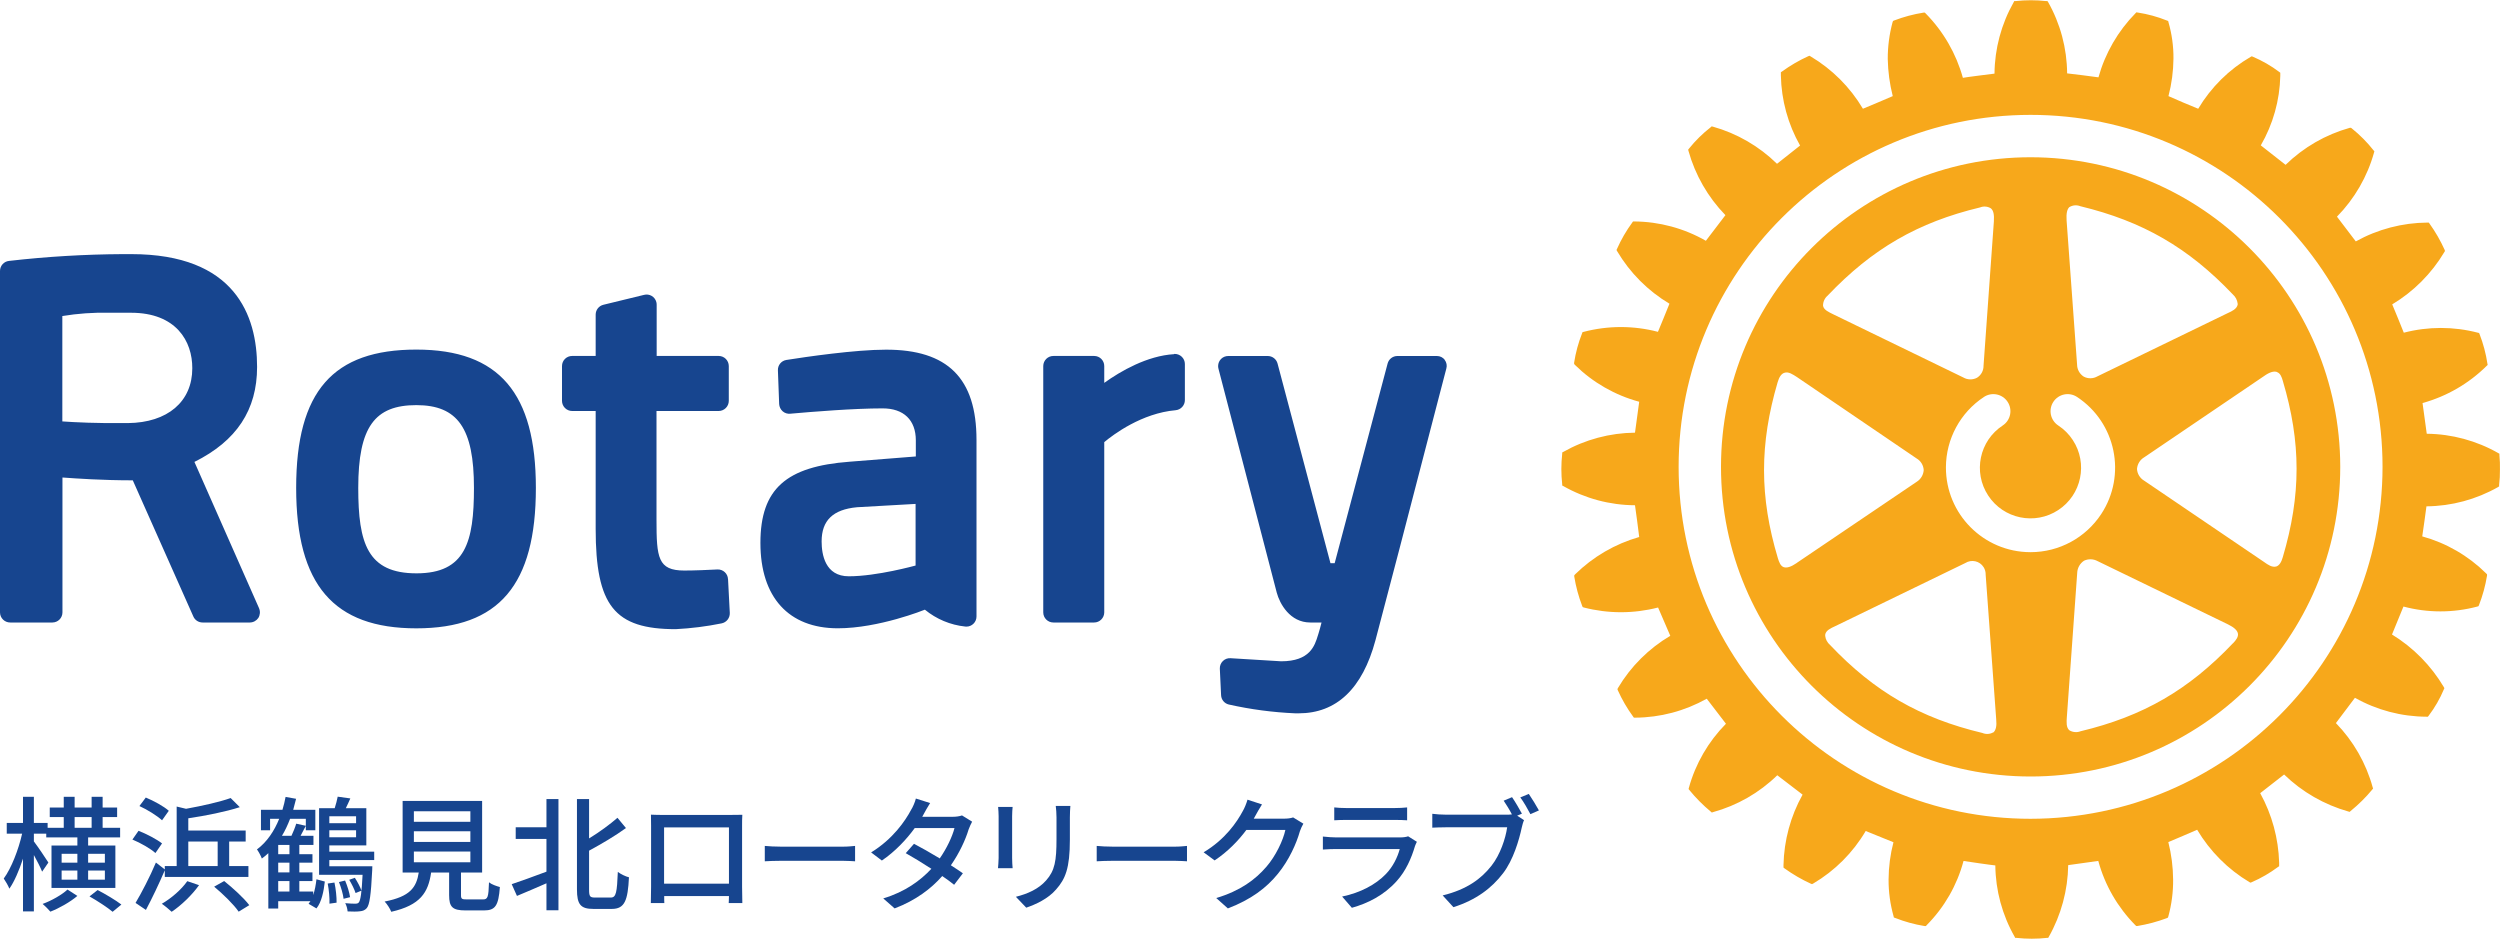 <?xml version="1.0" encoding="UTF-8"?><svg id="_レイヤー_1" xmlns="http://www.w3.org/2000/svg" viewBox="0 0 600 226"><defs><style>.cls-1{fill:#17458f;}.cls-1,.cls-2{stroke-width:0px;}.cls-2{fill:#f7a81b;}</style></defs><path class="cls-1" d="M174.73,139.01l.42,8.09c.05,1.21-.78,2.27-1.96,2.51-3.63.74-7.31,1.2-11.01,1.39-14.73,0-19.22-5.63-19.22-24.1v-28.26h-5.65c-1.34,0-2.43-1.1-2.43-2.44v-8.35c0-1.34,1.09-2.42,2.43-2.42h5.65v-9.92c0-1.12.76-2.09,1.84-2.36l9.77-2.38c1.29-.34,2.61.43,2.95,1.72.05.21.08.42.08.64v12.3h14.89c1.33,0,2.41,1.08,2.42,2.42v8.35c0,1.34-1.08,2.43-2.42,2.44h-14.93v26.15c0,9.04.32,12.14,6.67,12.14,2.34,0,6.01-.15,7.97-.26,1.34-.05,2.47.99,2.52,2.33,0,0,0,0,0,.01h0ZM128.61,117.1c0,23.27-8.85,33.7-28.69,33.7s-28.84-10.43-28.84-33.7,8.89-33.2,28.84-33.2,28.69,10.54,28.69,33.2ZM113.75,117.1c0-14.3-3.88-19.87-13.83-19.87s-13.94,5.19-13.94,19.87c0,13.31,2.23,20.5,13.98,20.5s13.79-7.52,13.79-20.5ZM346.76,86.38c-.45-.6-1.15-.94-1.9-.94h-9.49c-1.1,0-2.06.74-2.34,1.8l-12.71,47.93h-1.01l-12.7-47.93c-.28-1.06-1.25-1.8-2.35-1.8h-9.47c-1.34-.01-2.43,1.06-2.44,2.4,0,.21.03.43.08.64l13.99,53.75c.71,2.66,3.17,7.17,8.04,7.17h2.71c-.23.9-.48,1.86-.74,2.68l-.13.41c-.76,2.48-1.9,6.22-8.82,6.22l-12.14-.74c-.69-.05-1.36.19-1.85.68-.5.48-.76,1.16-.73,1.85l.3,6.33c.04,1.08.79,2,1.84,2.25,5.26,1.18,10.61,1.89,15.99,2.12h.77c9.1,0,15.33-5.91,18.45-17.54,3.62-13.64,8.16-31.16,11.48-43.96l3.71-14.27,1.82-6.97c.21-.72.06-1.49-.39-2.08ZM62.18,146c.32.75.25,1.61-.18,2.31-.46.67-1.21,1.08-2.02,1.09h-11.36c-.96,0-1.84-.56-2.22-1.45l-14.53-32.67c-7.22,0-13.49-.43-16.88-.68v32.37c0,1.34-1.07,2.42-2.41,2.43,0,0,0,0-.01,0H2.46c-1.35.01-2.45-1.07-2.46-2.42,0,0,0,0,0-.01v-81.94c0-1.24.93-2.28,2.16-2.41,9.07-1.04,18.19-1.58,27.31-1.63h2.02c24.95,0,30.21,14.74,30.21,27.08,0,10.31-4.92,17.76-15.04,22.79l15.52,35.13ZM31.44,75.06h-5.35c-3.73-.08-7.45.18-11.13.79v25.29c2.85.2,8.36.49,15.73.4,9.53-.09,15.46-5.15,15.46-13.15.03-6.47-3.84-13.33-14.71-13.33ZM234.36,105.56v42.4c0,1.35-1.1,2.44-2.44,2.43-.09,0-.18,0-.27-.02-3.55-.37-6.92-1.78-9.68-4.05-.1.05-11.07,4.47-20.89,4.47-11.8,0-18.58-7.46-18.58-20.48s6.21-18.36,21.41-19.5l15.89-1.26v-3.86c0-4.88-2.91-7.68-7.96-7.68-6.96,0-16.89.81-22.17,1.28-.67.07-1.34-.14-1.84-.59-.49-.44-.79-1.06-.83-1.72l-.3-8.09c-.06-1.23.81-2.3,2.02-2.5,4.73-.75,16.54-2.47,23.9-2.47,14.82-.03,21.74,6.87,21.74,21.63h0ZM205.64,121.74c-5.74.55-8.45,3.17-8.45,8.21,0,3.12.84,8.36,6.52,8.36,6.76,0,15.92-2.56,16.03-2.58v-14.79l-14.11.8ZM281.78,85c-6.44.38-12.81,4.05-16.76,6.89v-4.04c0-1.34-1.08-2.42-2.42-2.42,0,0-.01,0-.02,0h-9.75c-1.34-.01-2.44,1.07-2.45,2.41,0,0,0,0,0,.01v59.12c0,1.34,1.09,2.43,2.43,2.43,0,0,.01,0,.02,0h9.75c1.34,0,2.43-1.08,2.44-2.42,0,0,0,0,0-.01v-40.86c2.2-1.84,9.01-6.95,17.14-7.66,1.25-.12,2.21-1.17,2.21-2.43v-8.66c0-1.35-1.11-2.43-2.45-2.42-.04,0-.08,0-.13,0v.05Z"/><path class="cls-2" d="M599.86,109.21v-.31l-.24-.14c-5.24-2.99-11.16-4.6-17.2-4.66-.12-.81-.89-6.55-1.01-7.37,5.82-1.61,11.13-4.69,15.42-8.95l.21-.19-.06-.31c-.36-2.42-1-4.8-1.88-7.08l-.12-.28-.29-.07c-5.83-1.52-11.95-1.52-17.78,0-.28-.76-2.47-6.07-2.78-6.8,5.15-3.09,9.45-7.41,12.52-12.57l.14-.23-.07-.27c-1-2.22-2.22-4.34-3.64-6.32l-.17-.24h-.32c-6.02.04-11.94,1.59-17.2,4.52-.49-.67-4.05-5.29-4.52-5.94,4.22-4.3,7.28-9.59,8.9-15.4l.08-.3-.21-.23c-1.52-1.93-3.26-3.68-5.17-5.22l-.22-.17h-.31c-5.8,1.62-11.09,4.68-15.4,8.88-.67-.52-5.28-4.13-5.95-4.67,2.94-5.08,4.55-10.81,4.68-16.68v-.75l-.23-.18c-1.96-1.48-4.1-2.71-6.36-3.67l-.26-.1-.25.13c-5.19,3.02-9.53,7.31-12.6,12.46-.79-.3-6.4-2.66-7.14-3.03.77-2.94,1.17-5.96,1.2-8.99.03-2.96-.38-5.91-1.2-8.76l-.07-.28-.29-.11c-2.26-.91-4.61-1.55-7.01-1.92l-.33-.05-.19.2c-4.23,4.29-7.29,9.59-8.91,15.4-.83-.14-6.64-.86-7.52-.95-.04-6.03-1.63-11.95-4.61-17.2l-.14-.15h-.3c-2.43-.27-4.89-.27-7.32,0h-.32l-.14.27c-2.96,5.23-4.55,11.13-4.6,17.14-.84.11-6.74.83-7.59,1.01-1.61-5.82-4.68-11.13-8.91-15.43l-.22-.22h-.32c-2.4.38-4.76,1.01-7.03,1.88l-.28.12-.11.28c-.78,2.89-1.17,5.87-1.16,8.86.06,3,.46,5.99,1.2,8.9-.74.31-6.4,2.75-7.16,3.03-3.07-5.17-7.39-9.49-12.55-12.56l-.26-.16-.31.11c-2.22,1.01-4.34,2.25-6.31,3.68l-.26.16v.81c.12,5.89,1.7,11.67,4.61,16.79-.64.53-4.9,3.86-5.54,4.38-4.3-4.22-9.6-7.29-15.41-8.92l-.28-.06-.21.2c-1.94,1.51-3.69,3.23-5.23,5.15l-.19.24.07.29c1.62,5.8,4.67,11.11,8.87,15.43-.47.65-4.18,5.48-4.69,6.15-5.24-3-11.16-4.6-17.2-4.64h-.28l-.18.25c-1.45,1.98-2.68,4.1-3.67,6.34l-.12.26.15.28c3.07,5.19,7.39,9.53,12.56,12.61-.28.75-2.44,5.99-2.76,6.75-5.84-1.53-11.97-1.53-17.81,0l-.29.07-.1.26c-.9,2.28-1.55,4.66-1.92,7.08v.3l.21.24c4.29,4.22,9.6,7.26,15.41,8.83-.12.83-.88,6.64-1.01,7.42-6.03.06-11.95,1.64-17.2,4.61l-.27.15v.3c-.27,2.44-.27,4.9,0,7.33v.29l.27.14c5.24,2.98,11.16,4.57,17.2,4.6.12.84.94,6.8,1.01,7.62-5.79,1.65-11.08,4.74-15.38,8.96l-.21.25v.27c.39,2.42,1.03,4.79,1.91,7.08l.12.26.27.1c5.84,1.51,11.98,1.51,17.82,0,.3.75,2.61,6.07,2.93,6.79-5.17,3.06-9.5,7.37-12.56,12.53l-.13.27.1.28c1,2.23,2.24,4.36,3.68,6.33l.18.24h.28c6.03-.03,11.94-1.6,17.2-4.55.51.63,4.14,5.36,4.61,6.01-4.23,4.28-7.3,9.57-8.9,15.38l-.07.28.18.24c1.55,1.9,3.28,3.64,5.16,5.2l.24.21.29-.1c5.81-1.6,11.11-4.64,15.42-8.85.67.53,5.37,4.14,6.07,4.65-2.88,5.17-4.45,10.97-4.58,16.89v.62l.27.21c1.98,1.42,4.09,2.65,6.3,3.66l.27.1.29-.14c5.2-3.07,9.54-7.41,12.6-12.61l6.66,2.7c-.76,2.91-1.15,5.9-1.17,8.9-.02,3,.39,5.98,1.2,8.86l.06.29.3.11c2.28.9,4.66,1.56,7.08,1.95h.32l.21-.24c4.23-4.27,7.27-9.57,8.82-15.38.85.14,6.8,1.01,7.63,1.07.06,6.01,1.66,11.91,4.64,17.13l.12.26h.33c2.43.27,4.88.27,7.31,0h.29l.15-.26c2.96-5.25,4.56-11.17,4.65-17.2.83-.11,6.39-.89,7.22-1.01,1.58,5.82,4.65,11.13,8.89,15.42l.22.2h.27c2.42-.4,4.79-1.03,7.08-1.89l.26-.13.09-.27c.79-2.89,1.18-5.87,1.15-8.86-.02-3.03-.41-6.05-1.15-8.99.77-.29,6.16-2.63,6.92-2.96,3.08,5.17,7.39,9.5,12.56,12.58l.24.12.29-.11c2.26-.98,4.39-2.22,6.36-3.69l.23-.14v-.82c-.16-5.86-1.72-11.59-4.55-16.72.65-.51,5.06-3.97,5.74-4.48,4.33,4.2,9.64,7.25,15.45,8.89l.28.08.22-.2c1.9-1.55,3.65-3.27,5.21-5.16l.2-.26-.1-.26c-1.59-5.81-4.63-11.11-8.83-15.43.5-.66,4.05-5.38,4.57-6.07,5.25,2.96,11.17,4.52,17.2,4.54h.3l.18-.22c1.49-1.96,2.72-4.1,3.67-6.37l.12-.25-.14-.27c-3.06-5.16-7.33-9.49-12.44-12.62.3-.75,2.44-5.96,2.75-6.71,5.82,1.55,11.94,1.55,17.75,0l.26-.09.12-.26c.89-2.29,1.54-4.66,1.93-7.08v-.3l-.22-.23c-4.26-4.22-9.54-7.28-15.33-8.88.13-.81.92-6.39,1.01-7.21,6.03-.05,11.95-1.65,17.2-4.63l.24-.16v-.31c.15-1.21.21-2.44.2-3.66.03-1.18-.01-2.36-.13-3.54h0ZM487.36,196.51c-46.65.01-84.47-37.8-84.49-84.45-.01-46.65,37.8-84.47,84.45-84.49,46.65-.01,84.47,37.8,84.49,84.45v.02c-.05,46.62-37.83,84.4-84.45,84.47Z"/><path class="cls-2" d="M487.36,37.74c-41.04,0-74.31,33.26-74.32,74.3,0,41.04,33.26,74.31,74.3,74.32,41.04,0,74.31-33.26,74.32-74.3v-.02c-.04-41.02-33.28-74.26-74.3-74.3h0ZM496.68,49.69c.79-.47,1.75-.54,2.6-.2,14.93,3.61,25.89,9.91,36.59,21.16.65.57,1.07,1.36,1.17,2.22v.26c-.22,1.01-1.37,1.57-2.39,2.02l-31.26,15.17c-1.01.59-2.25.62-3.29.07-.99-.63-1.59-1.72-1.6-2.89l-2.52-34.63c-.1-1.66.12-2.68.69-3.19ZM438.65,70.93c10.69-11.23,21.64-17.57,36.57-21.15.84-.34,1.8-.26,2.57.21.64.49.85,1.51.74,3.17l-2.48,34.61c.02,1.17-.57,2.27-1.57,2.89-1.03.55-2.28.52-3.29-.07l-31.24-15.17c-1.01-.51-2.22-1.01-2.42-2.02-.02-.96.4-1.87,1.14-2.48l-.03.02ZM431.23,135.11c-1.36.93-2.36,1.26-3.13,1.01s-1.13-1.23-1.41-2.15c-4.42-14.75-4.42-27.39-.05-42.26.37-1.27.91-2.02,1.59-2.23,1.01-.36,2.02.37,3.03,1.01l28.71,19.53c1.01.58,1.66,1.64,1.72,2.81-.08,1.15-.7,2.19-1.68,2.8l-28.79,19.47ZM478.37,175.77c-.8.45-1.76.5-2.6.14-14.92-3.56-25.9-9.87-36.57-21.13-.64-.55-1.06-1.32-1.15-2.15-.01-.1-.01-.21,0-.31.14-1.01,1.35-1.56,2.36-2.02l31.26-15.17c1.49-.94,3.46-.5,4.4.99.34.54.51,1.18.49,1.82l2.53,34.7c.16,1.61-.08,2.62-.68,3.15h-.03ZM487.27,132.52c-11.21-.03-20.28-9.15-20.25-20.36.02-6.8,3.44-13.14,9.12-16.89,1.89-1.25,4.43-.73,5.68,1.16,1.25,1.89.73,4.43-1.16,5.68h0c-5.61,3.67-7.18,11.2-3.5,16.81,3.67,5.61,11.2,7.18,16.81,3.5,5.61-3.67,7.18-11.2,3.5-16.81-.91-1.4-2.11-2.59-3.5-3.5-1.89-1.25-2.41-3.79-1.16-5.68,1.25-1.89,3.79-2.41,5.68-1.16,9.36,6.17,11.95,18.76,5.79,28.12-3.75,5.69-10.1,9.12-16.91,9.13h-.09ZM535.91,154.38c-10.65,11.21-21.56,17.52-36.57,21.12-.88.35-1.88.26-2.69-.23-.79-.66-.69-2.02-.61-3.12l2.49-34.65c.04-1.18.65-2.28,1.64-2.93,1.04-.49,2.25-.45,3.26.1l31.27,15.17c1.47.72,2.25,1.43,2.4,2.21s-.46,1.59-1.15,2.31l-.03.02ZM546.45,89.29c.84.28,1.17,1.21,1.43,2.13,4.4,14.76,4.4,27.39,0,42.27-.35,1.27-.87,2.02-1.55,2.26-1.01.3-2.02-.4-2.95-1.07l-28.75-19.5c-1.02-.59-1.68-1.65-1.75-2.82.08-1.17.73-2.23,1.75-2.82l28.75-19.49c1.33-.95,2.35-1.24,3.11-.97l-.03.02Z"/><path class="cls-1" d="M10.11,209.2c-.36-.93-1.2-2.58-1.98-3.99v13.53h-2.61v-12.66c-.93,2.82-2.07,5.49-3.27,7.2-.3-.75-.93-1.83-1.35-2.43,1.83-2.49,3.54-6.93,4.41-10.77H1.62v-2.58h3.9v-6.27h2.61v6.27h3.3v1.17h3.87v-2.58h-3.36v-2.28h3.36v-2.58h2.61v2.58h4.08v-2.58h2.64v2.58h3.48v2.28h-3.48v2.58h4.2v2.31h-7.68v1.95h6.54v10.17h-15.33v-10.17h6.21v-1.95h-7.47v-.9h-2.97v1.86c.81,1.05,3.03,4.32,3.48,5.07l-1.5,2.19ZM18.57,215.02c-1.65,1.41-4.32,2.94-6.48,3.78-.42-.51-1.26-1.35-1.86-1.86,2.16-.78,4.71-2.25,5.97-3.45l2.37,1.53ZM14.79,207.04h3.78v-2.13h-3.78v2.13ZM14.79,211.12h3.78v-2.19h-3.78v2.19ZM17.91,198.67h4.08v-2.58h-4.08v2.58ZM21.15,204.91v2.13h4.02v-2.13h-4.02ZM25.17,208.93h-4.02v2.19h4.02v-2.19ZM23.43,213.61c1.86.96,4.38,2.46,5.7,3.48l-2.1,1.74c-1.2-1.02-3.69-2.64-5.55-3.69l1.95-1.53Z"/><path class="cls-1" d="M37.3,204.73c-1.14-1.05-3.57-2.43-5.52-3.24l1.47-2.1c1.92.75,4.38,2.04,5.64,3.03l-1.59,2.31ZM39.55,208.87c-1.35,3.15-3.03,6.69-4.53,9.51l-2.49-1.68c1.41-2.37,3.42-6.21,4.89-9.69l2.13,1.65v-.81h2.85v-14.28l2.25.54c3.96-.72,8.1-1.65,10.71-2.58l2.19,2.19c-3.45,1.11-8.13,2.04-12.36,2.67v2.94h13.77v2.64h-3.96v5.88h4.62v2.61h-20.07v-1.59ZM38.89,196.87c-1.17-1.08-3.51-2.55-5.43-3.42l1.53-2.04c1.89.78,4.32,2.1,5.52,3.18l-1.62,2.28ZM47.77,212.44c-1.71,2.4-4.29,4.86-6.57,6.39-.54-.51-1.68-1.47-2.37-1.92,2.28-1.32,4.68-3.39,6.12-5.43l2.82.96ZM45.19,207.85h7.05v-5.88h-7.05v5.88ZM53.8,211.45c2.1,1.68,4.74,4.08,6.03,5.79l-2.55,1.56c-1.14-1.68-3.72-4.2-5.88-6l2.4-1.35Z"/><path class="cls-1" d="M75.17,214.81c.39-1.14.63-2.46.78-3.78l2.01.54c-.27,2.37-.78,4.92-2.01,6.45l-1.89-1.11c.15-.18.3-.39.45-.63h-7.74v1.77h-2.37v-13.29c-.48.45-1.02.9-1.56,1.29-.21-.63-.78-1.65-1.17-2.19,2.43-1.8,4.17-4.47,5.34-7.35h-2.19v2.76h-2.19v-4.92h5.16c.3-1.02.57-2.07.75-3.09l2.52.45c-.21.87-.45,1.77-.69,2.64h5.31v4.92h-2.28v-2.76h-3.78c-.54,1.41-1.17,2.79-1.95,4.08h2.28c.45-.96.9-2.07,1.14-2.91l2.31.51c-.42.81-.84,1.65-1.26,2.4h3.09v2.19h-3.39v2.22h3.15v2.04h-3.15v2.34h3.15v2.07h-3.15v2.52h3.33v.84ZM69.47,202.78h-2.7v2.22h2.7v-2.22ZM69.47,207.04h-2.7v2.34h2.7v-2.34ZM66.77,213.97h2.7v-2.52h-2.7v2.52ZM79.04,206.41v1.5h10.32s0,.6-.03.93c-.3,6-.63,8.25-1.29,9.09-.45.51-.96.72-1.68.78-.66.09-1.77.09-2.94.03-.03-.6-.27-1.47-.57-1.98,1.08.12,2.04.12,2.43.12s.63-.06.84-.3c.39-.51.69-2.19.9-6.63h-10.44v-15.99h3.75c.3-.93.57-1.98.72-2.76l3.03.42c-.36.81-.72,1.62-1.08,2.34h4.92v8.94h-8.88v1.5h10.77v2.01h-10.77ZM80.27,211.81c.33,1.53.54,3.54.51,4.83l-1.71.24c.06-1.29-.12-3.3-.42-4.83l1.62-.24ZM79.04,195.91v1.65h6.42v-1.65h-6.42ZM85.46,200.95v-1.68h-6.42v1.68h6.42ZM82.82,211.33c.54,1.26,1.05,2.91,1.2,3.99l-1.56.39c-.12-1.08-.6-2.76-1.11-4.02l1.47-.36ZM85.34,214.33c-.27-.87-.93-2.19-1.53-3.18l1.35-.48c.63.96,1.32,2.25,1.59,3.09l-1.41.57Z"/><path class="cls-1" d="M115.89,215.86c1.17,0,1.35-.48,1.47-4.11.6.51,1.83.93,2.61,1.14-.33,4.5-1.11,5.61-3.81,5.61h-4.44c-3.15,0-3.93-.84-3.93-3.66v-5.43h-4.32c-.69,4.77-2.55,7.83-9.57,9.42-.27-.72-1.02-1.89-1.59-2.46,6.15-1.2,7.62-3.39,8.19-6.96h-3.87v-17.19h19.08v17.19h-5.07v5.43c0,.9.21,1.02,1.41,1.02h3.84ZM99.33,197.23h13.56v-2.52h-13.56v2.52ZM99.33,202.06h13.56v-2.55h-13.56v2.55ZM99.33,206.95h13.56v-2.58h-13.56v2.58Z"/><path class="cls-1" d="M131.15,191.77h2.88v26.7h-2.88v-6.48c-2.49,1.08-5.04,2.19-7.08,3.03l-1.26-2.82c2.07-.69,5.22-1.83,8.34-3v-7.86h-7.38v-2.79h7.38v-6.78ZM146.6,215.41c1.29,0,1.47-1.29,1.68-6.15.72.54,1.89,1.11,2.67,1.29-.27,5.55-1.02,7.59-4.11,7.59h-4.44c-3.03,0-3.93-1.05-3.93-4.68v-21.69h2.91v9.45c2.55-1.56,5.07-3.42,6.81-4.95l2.04,2.46c-2.55,1.86-5.82,3.78-8.85,5.43v9.36c0,1.62.21,1.89,1.41,1.89h3.81Z"/><path class="cls-1" d="M178.1,212.86c0,1.05.06,3.63.06,3.87h-3.27c.03-.15.03-.84.06-1.68h-15.54c0,.81,0,1.53.03,1.68h-3.24c0-.27.06-2.67.06-3.87v-14.73c0-.78,0-1.8-.03-2.61,1.17.06,2.13.06,2.88.06h16.29c.69,0,1.77,0,2.76-.03-.06.81-.06,1.74-.06,2.58v14.73ZM159.38,198.58v13.5h15.57v-13.5h-15.57Z"/><path class="cls-1" d="M183.55,203.02c.86.09,2.54.18,3.99.18h14.66c1.32,0,2.38-.12,3.02-.18v3.69c-.59-.03-1.81-.12-3-.12h-14.68c-1.51,0-3.1.06-3.99.12v-3.69Z"/><path class="cls-1" d="M233.31,197.2c-.27.51-.63,1.26-.84,1.86-.75,2.49-2.22,5.67-4.26,8.61,1.11.72,2.13,1.38,2.88,1.92l-2.1,2.76c-.72-.6-1.71-1.32-2.85-2.1-2.67,3.03-6.33,5.82-11.43,7.77l-2.73-2.4c5.28-1.59,8.94-4.32,11.55-7.11-2.22-1.44-4.53-2.85-6.15-3.75l1.98-2.25c1.68.87,3.99,2.19,6.18,3.51,1.65-2.37,3-5.19,3.54-7.29h-9.54c-1.98,2.73-4.68,5.61-7.89,7.8l-2.58-1.95c5.22-3.21,8.19-7.56,9.6-10.23.39-.6.93-1.83,1.14-2.7l3.42,1.08c-.57.9-1.23,2.04-1.53,2.64l-.36.66h7.29c.84,0,1.68-.12,2.25-.33l2.43,1.5Z"/><path class="cls-1" d="M243.03,193.66c-.06.63-.12,1.38-.12,2.22v10.05c0,.78.06,1.83.12,2.43h-3.51c.03-.51.15-1.56.15-2.43v-10.05c0-.54-.06-1.59-.12-2.22h3.48ZM256.89,193.42c-.06.78-.12,1.68-.12,2.76v5.34c0,6.87-1.08,9.42-3.3,11.94-1.95,2.28-4.98,3.63-7.17,4.38l-2.49-2.61c2.85-.72,5.43-1.86,7.26-3.93,2.1-2.37,2.49-4.71,2.49-9.96v-5.16c0-1.08-.09-1.98-.18-2.76h3.51Z"/><path class="cls-1" d="M263.21,203.02c.86.09,2.54.18,3.99.18h14.66c1.32,0,2.38-.12,3.02-.18v3.69c-.59-.03-1.81-.12-3-.12h-14.68c-1.51,0-3.1.06-3.99.12v-3.69Z"/><path class="cls-1" d="M312.81,197.68c-.3.48-.63,1.23-.84,1.83-.81,2.88-2.58,6.9-5.28,10.2-2.76,3.39-6.39,6.15-12,8.31l-2.79-2.49c5.79-1.74,9.36-4.41,12.03-7.5,2.22-2.55,4.02-6.33,4.56-8.85h-9.36c-1.92,2.58-4.47,5.22-7.62,7.32l-2.64-1.95c5.22-3.12,8.01-7.29,9.42-9.93.36-.6.87-1.83,1.11-2.7l3.48,1.14c-.6.9-1.23,2.07-1.56,2.67-.12.24-.27.51-.42.75h7.2c.84,0,1.68-.09,2.25-.3l2.46,1.5Z"/><path class="cls-1" d="M340.05,202.03c-.15.33-.39.78-.45,1.02-.87,2.94-2.19,5.97-4.41,8.43-3.09,3.42-6.9,5.31-10.74,6.39l-2.34-2.7c4.35-.9,8.04-2.85,10.5-5.4,1.71-1.77,2.79-4.02,3.33-6h-15.27c-.72,0-2.04.03-3.18.12v-3.12c1.17.12,2.31.21,3.18.21h15.36c.81,0,1.53-.12,1.92-.27l2.1,1.32ZM320.22,193.78c.81.09,1.89.15,2.85.15h11.7c.96,0,2.19-.06,2.94-.15v3.09c-.75-.06-1.95-.09-2.97-.09h-11.67c-.93,0-2.01.03-2.85.09v-3.09Z"/><path class="cls-1" d="M364.12,195.76l1.65,1.08c-.24.48-.39,1.14-.54,1.74-.66,3.06-2.04,7.8-4.5,11.01-2.7,3.54-6.48,6.42-11.91,8.13l-2.58-2.82c5.88-1.44,9.27-4.02,11.73-7.14,2.07-2.64,3.36-6.48,3.75-9.21h-14.73c-1.29,0-2.49.06-3.24.09v-3.33c.84.12,2.25.21,3.24.21h14.55c.36,0,.84,0,1.32-.06-.57-1.11-1.35-2.37-1.98-3.3l2.01-.84c.75,1.08,1.77,2.85,2.37,3.96l-1.14.48ZM366.91,190.54c.72,1.05,1.83,2.85,2.43,3.96l-2.04.9c-.66-1.23-1.62-2.97-2.43-4.02l2.04-.84Z"/></svg>